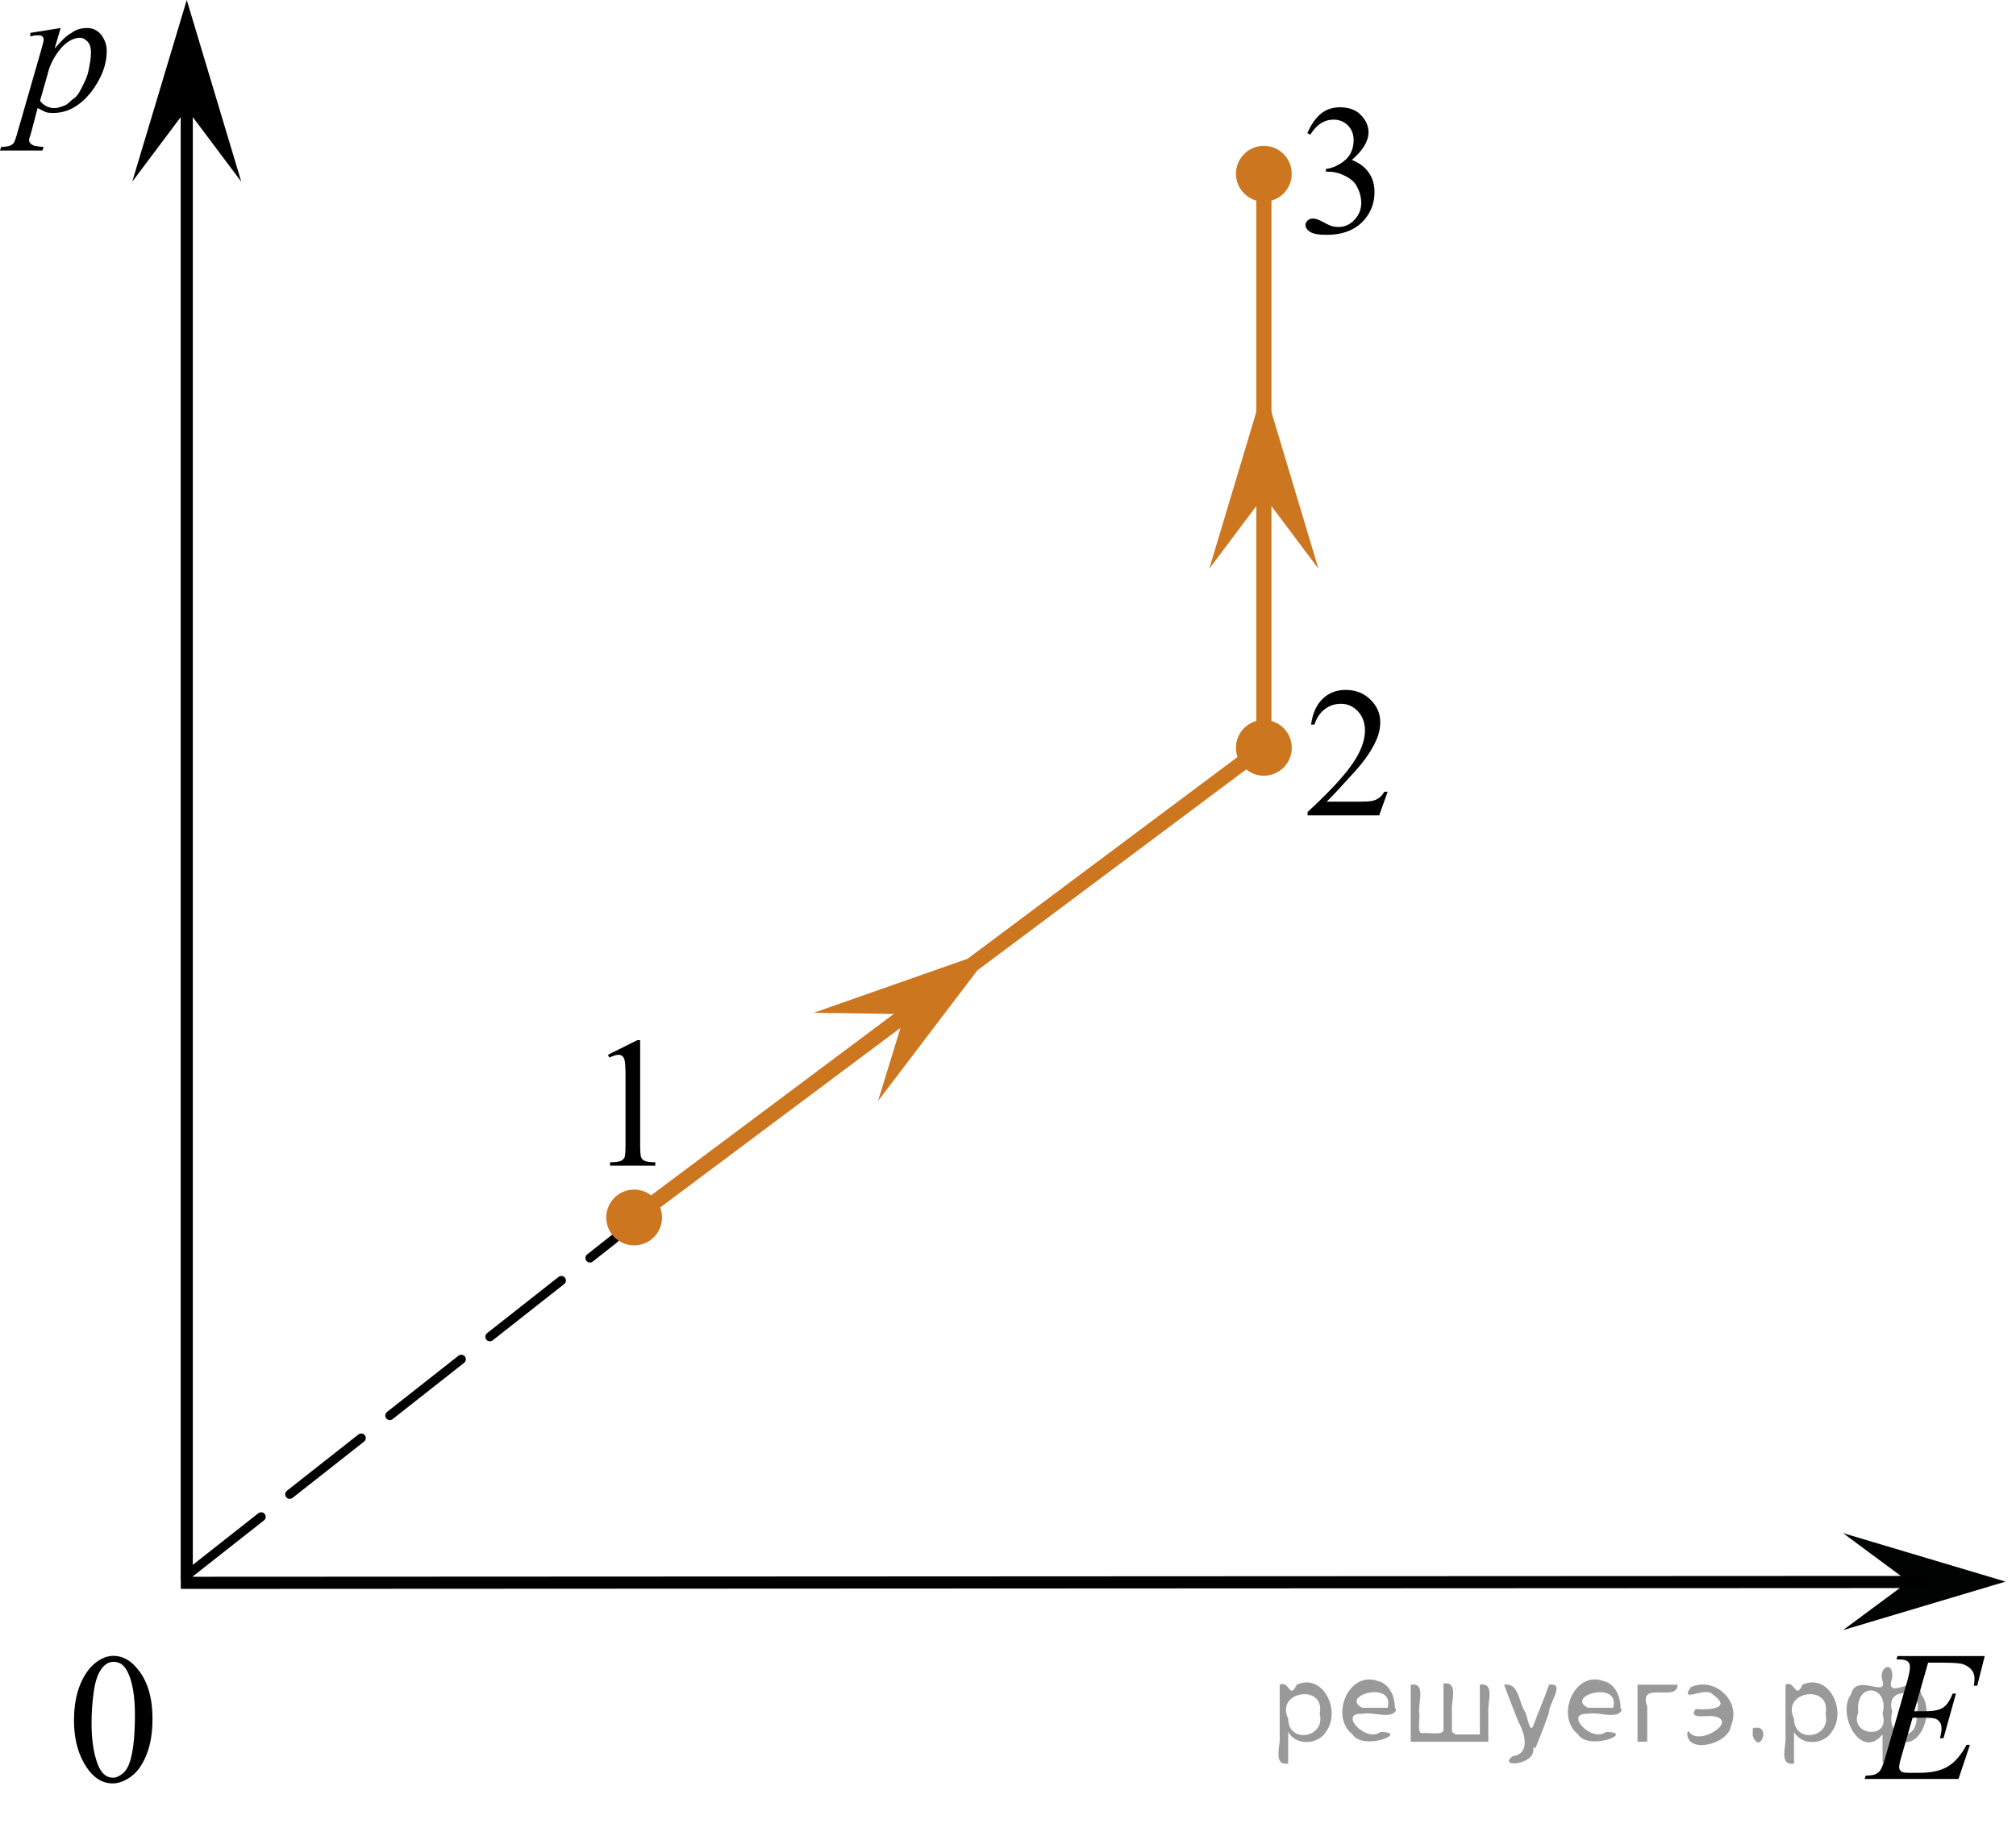 <?xml version="1.0" encoding="utf-8"?>
<!-- Generator: Adobe Illustrator 27.0.1, SVG Export Plug-In . SVG Version: 6.00 Build 0)  -->
<svg version="1.1" id="Слой_1" xmlns="http://www.w3.org/2000/svg" xmlns:xlink="http://www.w3.org/1999/xlink" x="0px" y="0px"
	 width="166.202px" height="151.034px" viewBox="0 0 166.202 151.034" enable-background="new 0 0 166.202 151.034"
	 xml:space="preserve">
<polygon fill="#010202" points="157.34,130.4 151.94,126.4 165.34,130.4 151.94,134.4 "/>
<polygon points="15.396,8.991 10.9,14.985 15.396,0 19.892,14.985 "/>
<g>
	<g>
		<g>
			<defs>
				<rect id="SVGID_1_" x="3.273" y="132.956" width="12.363" height="18.078"/>
			</defs>
			<clipPath id="SVGID_00000045620684055502841090000009808283232789057923_">
				<use xlink:href="#SVGID_1_"  overflow="visible"/>
			</clipPath>
			<g clip-path="url(#SVGID_00000045620684055502841090000009808283232789057923_)">
				<path d="M6.101,141.854c0-1.155,0.172-2.15,0.517-2.984s0.802-1.455,1.372-1.863
					c0.443-0.324,0.9-0.486,1.373-0.486c0.767,0,1.456,0.396,2.065,1.188c0.763,0.981,1.144,2.311,1.144,3.989
					c0,1.175-0.167,2.173-0.501,2.995s-0.761,1.418-1.28,1.789c-0.519,0.371-1.019,0.556-1.501,0.556
					c-0.955,0-1.748-0.57-2.383-1.71C6.369,144.366,6.101,143.208,6.101,141.854z M7.547,142.041
					c0,1.394,0.169,2.532,0.509,3.413c0.28,0.742,0.698,1.113,1.254,1.113c0.266,0,0.541-0.121,0.826-0.362
					c0.285-0.242,0.502-0.646,0.649-1.214c0.226-0.856,0.339-2.064,0.339-3.623c0-1.155-0.118-2.119-0.354-2.891
					c-0.177-0.573-0.406-0.979-0.686-1.217c-0.202-0.165-0.445-0.247-0.73-0.247c-0.335,0-0.632,0.152-0.893,0.456
					c-0.354,0.414-0.595,1.063-0.723,1.949C7.611,140.306,7.547,141.179,7.547,142.041z"/>
			</g>
		</g>
	</g>
</g>
<polygon fill="#CC761F" points="104.194,40.891 99.694,46.891 104.194,31.891 108.694,46.891 "/>
<polygon fill="#CC761F" points="74.587,83.608 67.088,83.501 81.863,78.311 72.385,90.777 "/>
<circle fill="#CC761F" cx="104.194" cy="61.655" r="2.3"/>
<circle fill="#CC761F" cx="104.194" cy="14.326" r="2.3"/>
<g>
	<path d="M5,2.311l-0.5,1.7c0.5-0.6,1-1.1,1.4-1.3c0.4-0.3,0.8-0.4,1.3-0.4s0.8,0.2,1.1,0.5c0.3,0.4,0.5,0.8,0.5,1.4
		c0,1.1-0.4,2.2-1.3,3.4c-0.9,1.1-1.9,1.7-3.1,1.7c-0.2,0-0.5,0-0.7-0.1s-0.4-0.2-0.6-0.3l-0.5,1.9c-0.1,0.4-0.2,0.6-0.2,0.7
		c0,0.1,0,0.2,0.1,0.3s0.1,0.1,0.3,0.2c0.1,0,0.4,0.1,0.8,0.1l-0.1,0.3H0l0.1-0.3c0.5,0,0.8-0.1,0.9-0.2c0.2-0.1,0.3-0.5,0.5-1.2
		l1.9-6.6c0.1-0.4,0.2-0.7,0.2-0.8s0-0.2-0.1-0.3s-0.2-0.1-0.4-0.1c-0.1,0-0.3,0-0.6,0.1v-0.3L5,2.311z M3.3,8.311
		c0.3,0.4,0.7,0.6,1.2,0.6c0.3,0,0.5-0.1,0.8-0.2c0.3-0.1,0.5-0.4,0.8-0.6c0.3-0.2,0.5-0.6,0.7-1s0.4-0.8,0.5-1.3s0.2-1,0.2-1.5
		c0-0.4-0.1-0.7-0.3-0.9s-0.4-0.3-0.6-0.3c-0.5,0-1.1,0.3-1.6,0.9s-0.9,1.3-1.1,2.2L3.3,8.311z"/>
</g>
<g>
	<g>
		<g>
			<defs>
				
					<rect id="SVGID_00000023267236365080421390000016405955713418357409_" x="151.078" y="132.741" width="15.124" height="16.698"/>
			</defs>
			<clipPath id="SVGID_00000158724740932243370610000003432090492002453129_">
				<use xlink:href="#SVGID_00000023267236365080421390000016405955713418357409_"  overflow="visible"/>
			</clipPath>
			<g clip-path="url(#SVGID_00000158724740932243370610000003432090492002453129_)">
				<path d="M158.956,137.083l-1.145,4.006h0.938c0.67,0,1.154-0.103,1.455-0.31
					c0.3-0.206,0.559-0.589,0.775-1.147h0.273l-1.027,3.678h-0.295c0.089-0.31,0.133-0.573,0.133-0.792
					c0-0.215-0.043-0.387-0.129-0.517c-0.087-0.129-0.205-0.225-0.354-0.287c-0.15-0.062-0.467-0.094-0.949-0.094
					h-0.953l-0.967,3.356c-0.094,0.324-0.141,0.571-0.141,0.74c0,0.13,0.061,0.244,0.185,0.344
					c0.084,0.07,0.293,0.104,0.628,0.104h0.886c0.961,0,1.73-0.172,2.309-0.516
					c0.578-0.344,1.097-0.941,1.555-1.794h0.273l-0.945,2.818h-7.739l0.096-0.276
					c0.384-0.011,0.643-0.045,0.775-0.105c0.197-0.089,0.34-0.204,0.429-0.344
					c0.133-0.204,0.29-0.633,0.473-1.285l1.758-6.113c0.138-0.493,0.207-0.87,0.207-1.129
					c0-0.19-0.065-0.338-0.196-0.444c-0.131-0.107-0.385-0.161-0.765-0.161h-0.154l0.088-0.276h7.193
					l-0.62,2.444H162.73c0.034-0.23,0.052-0.422,0.052-0.576c0-0.264-0.064-0.485-0.192-0.665
					c-0.167-0.23-0.411-0.403-0.731-0.523c-0.236-0.089-0.78-0.134-1.633-0.134L158.956,137.083L158.956,137.083z"
					/>
			</g>
		</g>
	</g>
</g>
<line fill="none" stroke="#000000" stroke-width="0.75" stroke-linecap="round" stroke-linejoin="round" stroke-miterlimit="10" stroke-dasharray="7.5,3" x1="15.637" y1="129.698" x2="50.662" y2="102.123"/>
<polyline fill="none" stroke="#CC761F" stroke-width="1.25" stroke-linecap="round" stroke-linejoin="round" stroke-miterlimit="10" points="
	52.279,100.379 104.194,61.57 104.194,15.528 "/>
<g>
	<g>
		<defs>
			
				<rect id="SVGID_00000144306096080224243390000006204476143124189062_" x="47.513" y="82.194" width="9.532" height="16.697"/>
		</defs>
		<clipPath id="SVGID_00000116943023915564238980000008033197711757925774_">
			<use xlink:href="#SVGID_00000144306096080224243390000006204476143124189062_"  overflow="visible"/>
		</clipPath>
		<g clip-path="url(#SVGID_00000116943023915564238980000008033197711757925774_)">
			<path d="M50.121,86.965l2.413-1.203h0.241v8.558c0,0.568,0.023,0.922,0.069,1.061
				c0.046,0.14,0.143,0.247,0.289,0.321c0.146,0.075,0.444,0.117,0.892,0.127v0.276h-3.729v-0.276
				c0.468-0.01,0.77-0.051,0.907-0.123s0.231-0.169,0.285-0.291s0.081-0.487,0.081-1.095v-5.471
				c0-0.737-0.024-1.21-0.073-1.42c-0.034-0.159-0.096-0.276-0.186-0.351s-0.199-0.112-0.325-0.112
				c-0.181,0-0.432,0.077-0.753,0.232L50.121,86.965z"/>
		</g>
	</g>
</g>
<g>
	<g>
		<defs>
			
				<rect id="SVGID_00000119809702498192926610000002945993244065818272_" x="104.949" y="53.307" width="12.363" height="16.697"/>
		</defs>
		<clipPath id="SVGID_00000023976441352367056100000005667809336589519535_">
			<use xlink:href="#SVGID_00000119809702498192926610000002945993244065818272_"  overflow="visible"/>
		</clipPath>
		<g clip-path="url(#SVGID_00000023976441352367056100000005667809336589519535_)">
			<path d="M114.403,65.275l-0.701,1.951h-5.902v-0.276c1.736-1.605,2.958-2.915,3.667-3.932
				c0.709-1.016,1.062-1.945,1.062-2.788c0-0.643-0.194-1.171-0.583-1.585c-0.389-0.414-0.854-0.62-1.395-0.62
				c-0.492,0-0.934,0.145-1.324,0.437c-0.391,0.291-0.68,0.719-0.867,1.282h-0.273
				c0.123-0.922,0.439-1.629,0.948-2.123c0.509-0.493,1.145-0.74,1.907-0.74c0.811,0,1.489,0.264,2.032,0.792
				c0.543,0.528,0.815,1.151,0.815,1.869c0,0.513-0.118,1.026-0.354,1.54c-0.364,0.807-0.955,1.662-1.771,2.563
				c-1.225,1.355-1.989,2.172-2.294,2.452h2.612c0.531,0,0.904-0.02,1.118-0.06
				c0.214-0.04,0.407-0.121,0.579-0.243c0.172-0.122,0.322-0.295,0.45-0.519L114.403,65.275L114.403,65.275z"/>
		</g>
	</g>
</g>
<g>
	<g>
		<defs>
			
				<rect id="SVGID_00000065070630213911029010000005531219316445379485_" x="104.949" y="5.287" width="12.363" height="18.076"/>
		</defs>
		<clipPath id="SVGID_00000059991482365612293410000008729973085104878242_">
			<use xlink:href="#SVGID_00000065070630213911029010000005531219316445379485_"  overflow="visible"/>
		</clipPath>
		<g clip-path="url(#SVGID_00000059991482365612293410000008729973085104878242_)">
			<path d="M107.782,10.982c0.286-0.682,0.646-1.208,1.081-1.58s0.978-0.557,1.627-0.557
				c0.801,0,1.417,0.264,1.844,0.792c0.325,0.393,0.487,0.814,0.487,1.262c0,0.737-0.457,1.499-1.372,2.286
				c0.615,0.244,1.08,0.592,1.395,1.045c0.315,0.453,0.472,0.986,0.472,1.599c0,0.876-0.276,1.636-0.827,2.278
				c-0.718,0.837-1.758,1.255-3.121,1.255c-0.674,0-1.132-0.085-1.376-0.254s-0.365-0.351-0.365-0.545
				c0-0.144,0.058-0.271,0.173-0.381c0.116-0.109,0.254-0.164,0.417-0.164c0.123,0,0.248,0.02,0.376,0.06
				c0.084,0.025,0.273,0.116,0.568,0.273c0.295,0.157,0.499,0.251,0.612,0.28c0.182,0.055,0.377,0.082,0.583,0.082
				c0.501,0,0.938-0.196,1.31-0.59c0.371-0.394,0.557-0.859,0.557-1.397c0-0.393-0.086-0.776-0.258-1.15
				c-0.128-0.279-0.268-0.491-0.421-0.635c-0.211-0.199-0.501-0.379-0.871-0.541
				c-0.369-0.162-0.745-0.243-1.128-0.243h-0.236v-0.224c0.389-0.049,0.778-0.191,1.169-0.426
				c0.391-0.234,0.675-0.515,0.852-0.844c0.177-0.329,0.266-0.69,0.266-1.083c0-0.513-0.159-0.927-0.476-1.244
				c-0.317-0.316-0.712-0.474-1.185-0.474c-0.762,0-1.399,0.413-1.911,1.24L107.782,10.982z"/>
		</g>
	</g>
</g>
<line fill="none" stroke="#000000" stroke-miterlimit="10" x1="15.396" y1="8.493" x2="15.396" y2="130.231"/>
<line fill="none" stroke="#000000" stroke-miterlimit="10" x1="14.906" y1="130.5" x2="159.065" y2="130.431"/>
<circle fill="#CC761F" cx="52.279" cy="100.379" r="2.3"/>
<g style="stroke:none;fill:#000;fill-opacity:0.4" > <path d="m 106.2,142.9 c 0,0.8 0,1.6 0,2.5 -1.3,0.2 -0.6,-1.5 -0.7,-2.3 0,-1.4 0,-2.8 0,-4.2 0.8,-0.4 0.8,1.3 1.4,0.0 2.2,-1.0 3.7,2.2 2.4,3.9 -0.6,1.0 -2.4,1.2 -3.1,0.0 z m 2.6,-1.6 c 0.5,-2.5 -3.7,-1.9 -2.6,0.4 0.0,2.1 3.1,1.6 2.6,-0.4 z" /> <path d="m 115.1,141.0 c -0.4,0.8 -1.9,0.1 -2.8,0.3 -2.0,-0.1 0.3,2.4 1.5,1.5 2.5,0.0 -1.4,1.6 -2.3,0.2 -1.9,-1.5 -0.3,-5.3 2.1,-4.4 0.9,0.2 1.4,1.2 1.4,2.2 z m -0.7,-0.2 c 0.6,-2.3 -4.0,-1.0 -2.1,0.0 0.7,0 1.4,-0.0 2.1,-0.0 z" /> <path d="m 120.0,143.0 c 0.6,0 1.3,0 2.0,0 0,-1.3 0,-2.7 0,-4.1 1.3,-0.2 0.6,1.5 0.7,2.3 0,0.8 0,1.6 0,2.4 -2.1,0 -4.2,0 -6.4,0 0,-1.5 0,-3.1 0,-4.7 1.3,-0.2 0.6,1.5 0.7,2.3 0.1,0.5 -0.2,1.6 0.2,1.7 0.5,-0.1 1.6,0.2 1.8,-0.2 0,-1.3 0,-2.6 0,-3.9 1.3,-0.2 0.6,1.5 0.7,2.3 0,0.5 0,1.1 0,1.7 z" /> <path d="m 126.4,144.1 c 0.3,1.4 -3.0,1.7 -1.7,0.7 1.5,-0.2 1.0,-1.9 0.5,-2.8 -0.4,-1.0 -0.8,-2.0 -1.2,-3.1 1.2,-0.2 1.2,1.4 1.7,2.2 0.2,0.2 0.4,1.9 0.7,1.2 0.4,-1.1 0.9,-2.2 1.3,-3.4 1.4,-0.2 0.0,1.5 -0.0,2.3 -0.3,0.9 -0.7,1.9 -1.1,2.9 z" /> <path d="m 133.7,141.0 c -0.4,0.8 -1.9,0.1 -2.8,0.3 -2.0,-0.1 0.3,2.4 1.5,1.5 2.5,0.0 -1.4,1.6 -2.3,0.2 -1.9,-1.5 -0.3,-5.3 2.1,-4.4 0.9,0.2 1.4,1.2 1.4,2.2 z m -0.7,-0.2 c 0.6,-2.3 -4.0,-1.0 -2.1,0.0 0.7,0 1.4,-0.0 2.1,-0.0 z" /> <path d="m 135.0,143.6 c 0,-1.5 0,-3.1 0,-4.7 1.1,0 2.2,0 3.3,0 0.0,1.5 -3.3,-0.4 -2.5,1.8 0,0.9 0,1.9 0,2.9 -0.2,0 -0.5,0 -0.7,0 z" /> <path d="m 139.2,142.7 c 0.7,1.4 4.2,-0.8 2.1,-1.2 -0.5,-0.1 -2.2,0.3 -1.5,-0.6 1.0,0.1 3.1,0.0 1.4,-1.2 -0.6,-0.7 -2.8,0.8 -1.8,-0.6 2.0,-0.9 4.2,1.2 3.3,3.2 -0.2,1.5 -3.5,2.3 -3.6,0.7 l 0,-0.1 0,-0.0 0,0 z" /> <path d="m 144.5,142.5 c 1.6,-0.5 0.6,2.3 -0.0,0.6 -0.0,-0.2 0.0,-0.4 0.0,-0.6 z" /> <path d="m 147.9,142.9 c 0,0.8 0,1.6 0,2.5 -1.3,0.2 -0.6,-1.5 -0.7,-2.3 0,-1.4 0,-2.8 0,-4.2 0.8,-0.4 0.8,1.3 1.4,0.0 2.2,-1.0 3.7,2.2 2.4,3.9 -0.6,1.0 -2.4,1.2 -3.1,0.0 z m 2.6,-1.6 c 0.5,-2.5 -3.7,-1.9 -2.6,0.4 0.0,2.1 3.1,1.6 2.6,-0.4 z" /> <path d="m 153.2,141.2 c -0.8,1.9 2.7,2.3 2.0,0.1 0.6,-2.4 -2.3,-2.7 -2.0,-0.1 z m 2.0,4.2 c 0,-0.8 0,-1.6 0,-2.4 -1.8,2.2 -3.8,-1.7 -2.6,-3.3 0.4,-1.8 3.0,0.3 2.6,-1.1 -0.4,-1.1 0.9,-1.8 0.8,-0.3 -0.7,2.2 2.1,-0.6 2.4,1.4 1.2,1.6 -0.3,5.2 -2.4,3.5 -0.4,0.6 0.6,2.5 -0.8,2.1 z m 2.8,-4.2 c 0.8,-1.9 -2.7,-2.3 -2.0,-0.1 -0.6,2.4 2.3,2.7 2.0,0.1 z" /> </g></svg>

<!--File created and owned by https://sdamgia.ru. Copying is prohibited. All rights reserved.-->
